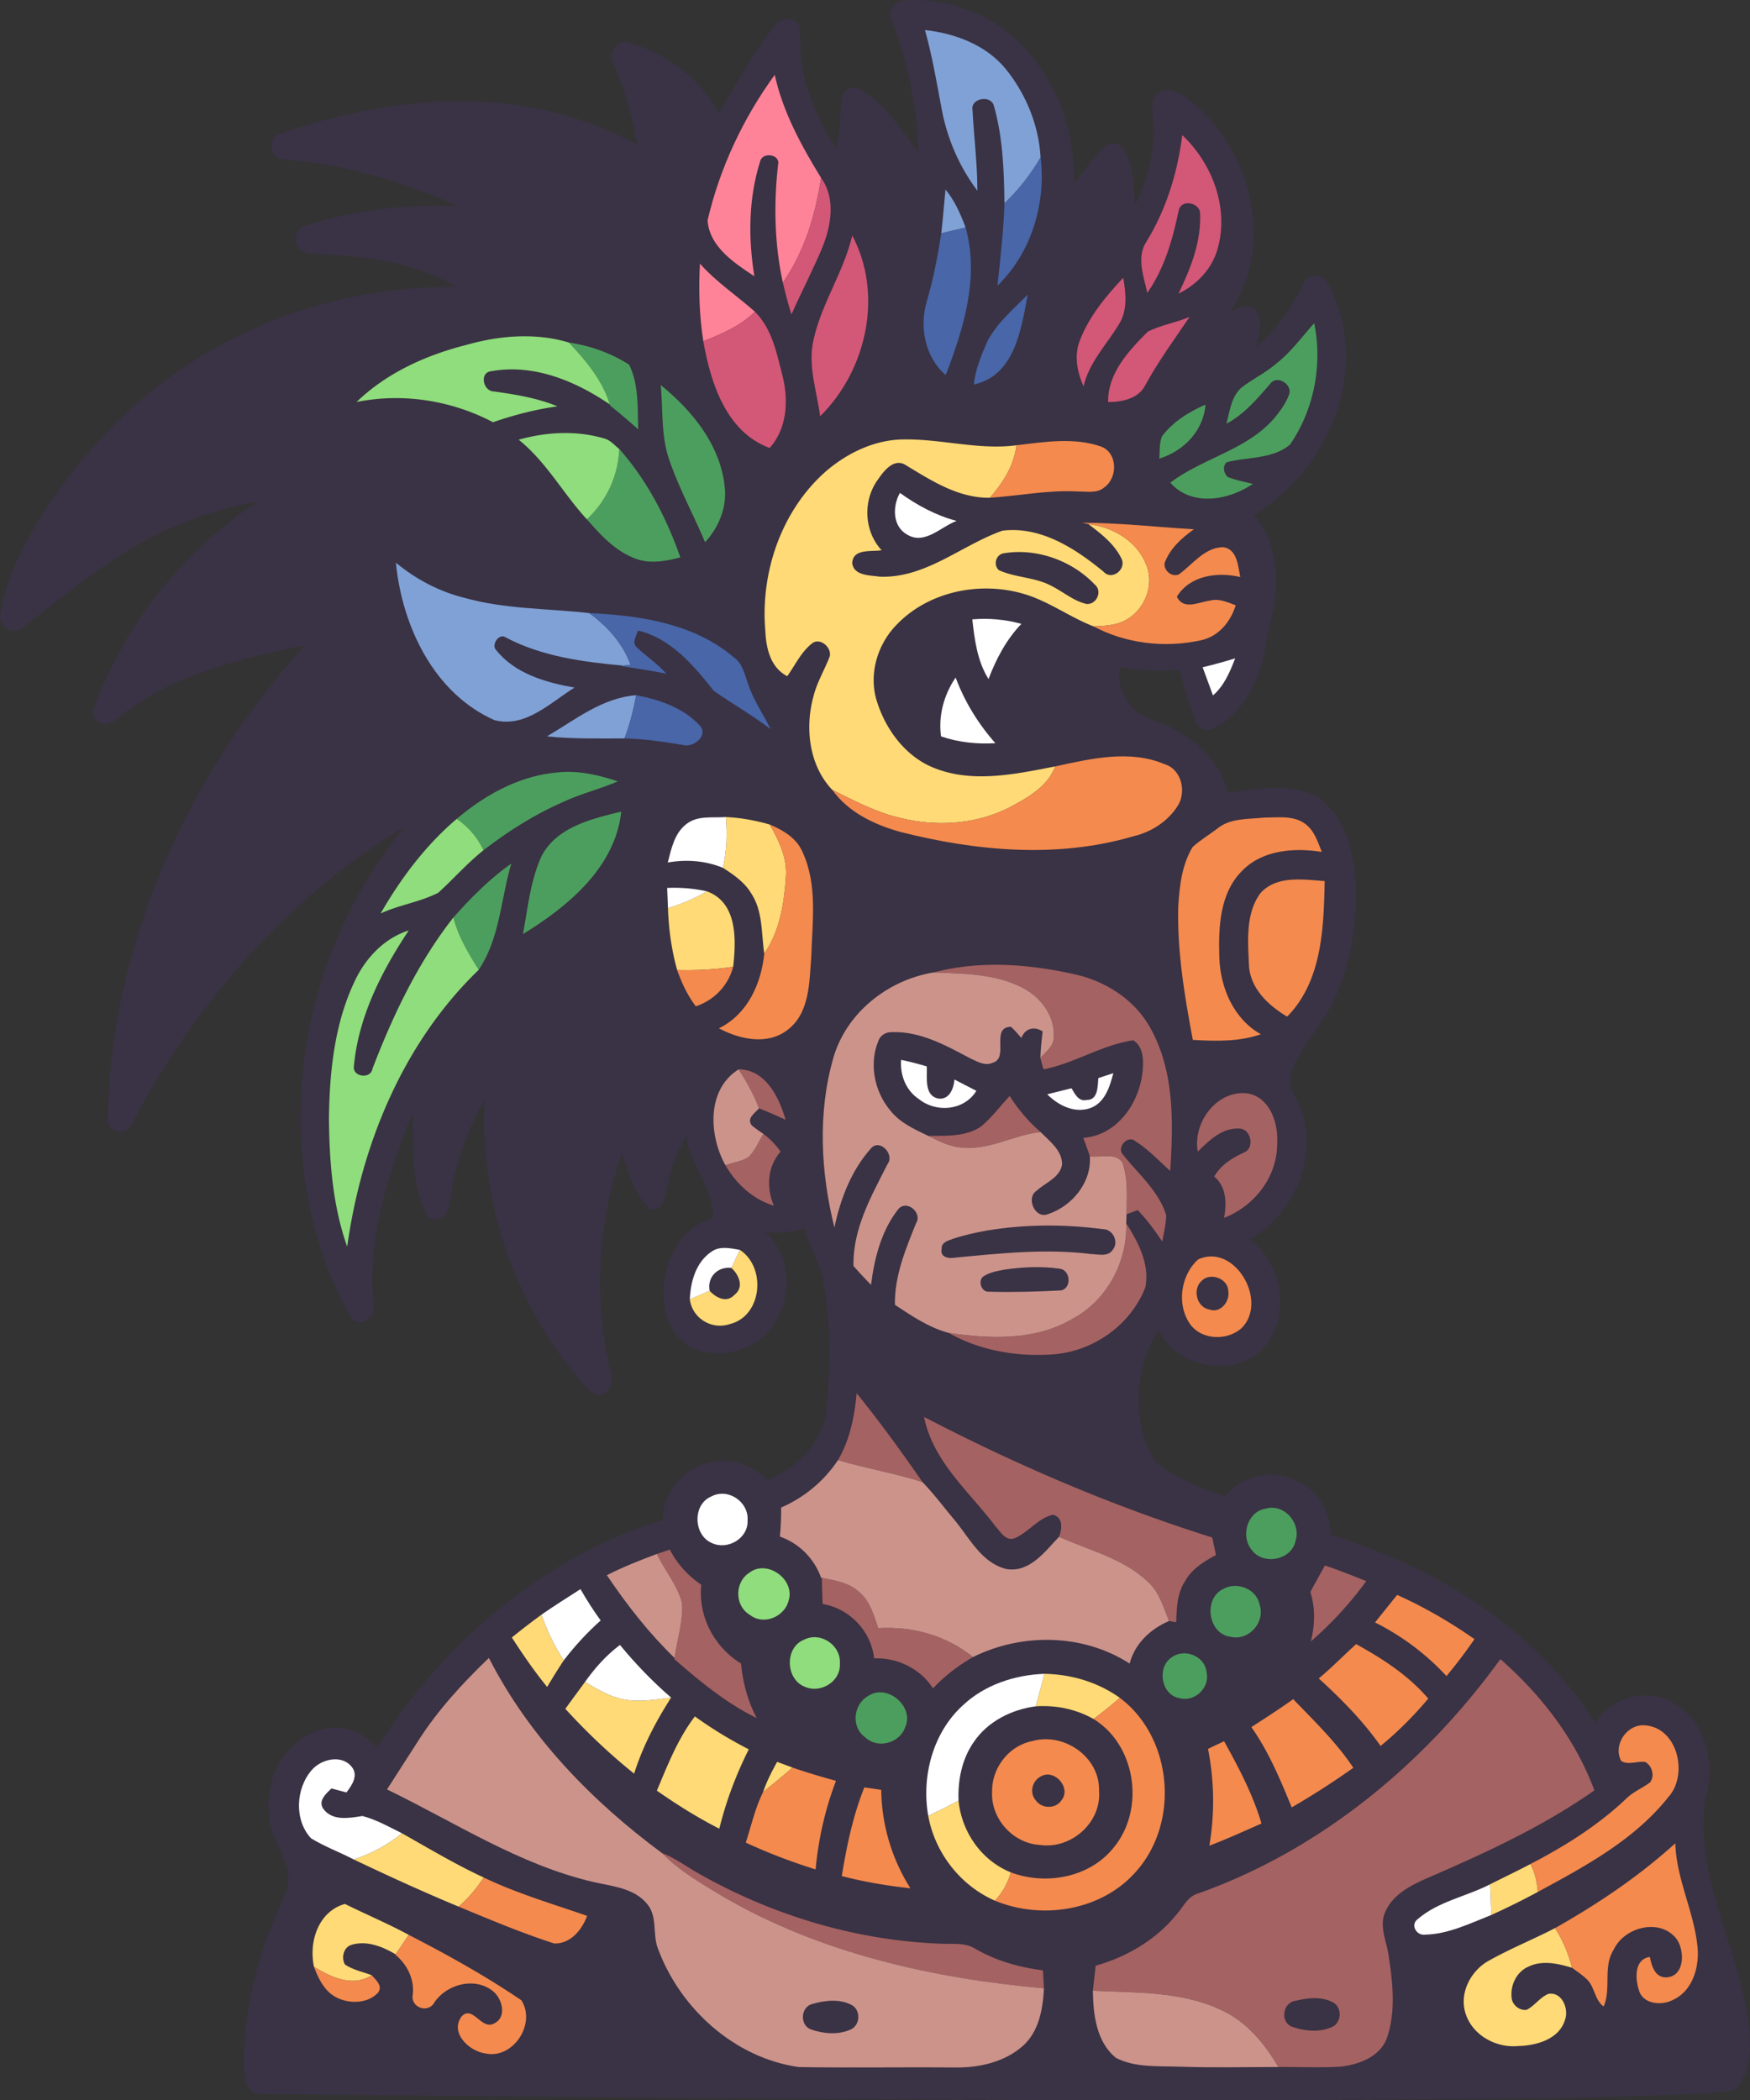 <svg xmlns="http://www.w3.org/2000/svg" width="551.089" height="661.35" viewBox="0 0 413.317 496.013"><rect x="0" y="0" width="413.317" height="496.013" fill="#333333" stroke="none"/><g fill="#3a3245"><path d="M210.67 4.873c-1.26-2.09.64-4.67 2.88-4.78 9.18-.68 18.57 2.38 25.52 8.43 10 8.54 14.88 21.93 14.66 34.89 2.27-3.07 4.42-6.32 7.31-8.87 1.33-1.14 3.5-.8 4.38.75 2.39 3.94 2.28 8.76 2.66 13.21 2.78-6.12 4.89-12.78 4.28-19.58-.03-2.34-.91-5.34 1.2-7.06 2.2-1.43 4.9.1 6.82 1.35 14.95 11.21 21.11 34.4 10.17 50.4 1.78-.67 4.3-2.29 6-.48 1.99 2.52.87 5.94.22 8.74 4.66-4.13 8.45-9.16 11.01-14.85.83-2.59 4.79-2.38 5.79-.04 4.4 7.81 5.37 17.31 3.33 25.98-2.68 11.85-10.43 22.33-20.72 28.72 5.35 6.02 6.08 14.91 4.56 22.5-1.65 5.25-1.72 10.89-3.91 15.97-2.02 4.91-5.43 9.53-10.3 11.9-1.61.96-3.81-.14-4.25-1.89-1.48-3.89-2.62-7.9-3.67-11.92-4.72.35-9.46.09-14.13-.62-.8 5.3 2.19 10.52 7.31 12.21 8.11 2.79 16.19 8.53 18.16 17.36 7.05-.73 14.85-2.6 21.37 1.17 5.42 3.69 7.67 10.42 8.54 16.63 1.24 10.13-.35 20.57-4.23 29.99-2.38 5.87-7 10.44-9.78 16.1-1.21 2.4-1.62 5.4-.02 7.73 6.65 11.71.76 27.57-10.66 33.9 8.09 5.88 9.96 19.23 2.53 26.35-7.19 6.5-19.87 3.69-24.09-4.94-5.74 9.2-6.44 21.56-.83 30.98 4.73 4.03 10.78 6.18 16.53 8.37 4.15-5.42 12.21-6.68 17.98-3.18 4.45 2.35 7.06 7.28 7 12.27 24.9 7.35 48.33 22.23 62.53 44.35 3.59-5.96 11.71-8.24 17.87-4.97 7.83 3.91 10.49 13.97 8.28 21.97-3.03 17.12 6 32.84 9.21 49.19 1.15 6.28 2.31 13.46-1.29 19.18-1.03 2-3.59 1.57-5.46 1.91-21.55 1.34-43.15 1.41-64.74 1.61-93.03.63-186.07-.27-279.1-1.26-3.43.26-3.97-4.04-4.06-6.56.04-13.94 3.67-27.76 9.7-40.29 2.85-5.79-1.94-11.19-3.41-16.59-1.04-5.83-.18-12.4 3.76-17.06 3.41-4.2 9.08-7.01 14.53-5.68 2.78.58 4.97 2.48 7.04 4.3 15.56-24.76 39.26-44.97 67.41-53.73.01-6.46 4.85-12.27 11.16-13.55 4.93-1.34 10.09.65 13.55 4.24 6.85-2.92 12.96-8.8 13.89-16.5.92-10.01 1.18-20.22-.65-30.15-.68-4.56-3.39-8.43-4.54-12.84-3.03.93-6.22 1.29-9.36.68 6.57 5.82 6.78 16.7 1.16 23.22-4.27 5.26-12.27 7.09-18.4 4.22-5.13-2.58-6.99-8.86-6.58-14.23.36-6.99 4.41-14.34 11.52-16.31.53-7.23-5.56-12.44-6.23-19.49-2.53 4.21-4 8.93-4.84 13.74-.28 1.66-1.4 4.25-3.51 3.57-4-3.15-5.16-8.49-6.8-13.06-5.9 16.4-6.71 34.52-2.74 51.47.6 1.81.42 4.25-1.6 5.08-2.29 1.3-3.95-1.23-5.26-2.69-15.77-18.19-24.01-42.49-22.91-66.52a68.395 68.395 0 0 0-8.37 25.11c-.06 2.44-3.93 4.49-5.31 1.92-3.71-7.43-3.22-16-3.24-24.08-5.83 14.32-10.76 29.62-9.32 45.29 1.01 3.06-3.65 6.03-5.39 2.87-9.93-17.46-13.27-38.2-11.25-58.05 2.09-21 10.6-41.21 23.95-57.53-25.07 15.05-45.42 37.24-60.09 62.39-1.81 2.91-3.1 6.12-5.09 8.91-1.82 1.81-5.32-.04-4.87-2.57.81-41.39 19.04-81.23 46.56-111.7-14.44 3.13-29.49 6.46-41.66 15.31-2.13 1.38-4.43 4.64-7.22 2.75-1.64-.91-1.14-2.95-.51-4.31 7.33-19.36 20.95-36.17 38.17-47.63-9.96 1.79-19.66 5.19-28.41 10.3-9.77 5.56-18.33 12.88-27.29 19.58-2.1 1.87-5.66-.71-5-3.28 1.06-6.63 3.73-12.9 6.98-18.73 12.26-21.42 31.04-39.39 53.86-49.13 14.69-6.46 30.77-9.6 46.81-9.49-9.66-5.69-21.04-7.27-32.06-7.68-1.64-.23-3.58.04-4.88-1.2-1.59-1.61-1.1-4.78 1.17-5.47 11.59-3.92 23.97-5.21 36.17-4.66-13.03-6.08-27.1-9.9-41.42-11.12-3.1-.25-3.54-5.28-.48-6.01 19.23-6.69 40.18-9.85 60.37-6.02 8.36 1.57 16.37 4.64 23.92 8.52-1.2-6.57-3.05-13.01-5.67-19.16-1.38-2.36 1.01-5.97 3.77-4.84 8.9 2.52 16.8 8.55 21.27 16.68 3.82-7.15 8.04-14.12 12.97-20.56 1.23-2.05 4.74-2.42 5.96-.17.4 3.34.01 6.76.69 10.08 1.22 6.86 4.45 13.14 7.97 19.08 1.06-3.97.78-8.13 1.43-12.17.29-2.12 2.79-3.11 4.5-1.82 5.81 3.5 9.52 9.47 13.48 14.8-.28-10.65-2.48-21.19-6.22-31.15m7.79 2.22c1.73 6.2 2.79 12.54 3.98 18.85 1.31 6.91 4.17 13.49 8.4 19.11.01-6.38-.82-12.71-1.15-19.07-.52-2.78 4.26-3.63 5.03-1.07 2.13 7.48 2.42 15.35 2.51 23.09-.2 6.53-.97 13-1.66 19.49 7.98-7.69 11.53-19.41 10.2-30.3-.42-7.61-3.48-15.06-8.28-20.96-4.68-5.65-11.91-8.35-19.03-9.14m-51.35 44.98c.48 6.27 6.3 10.01 11.06 13.19-1.47-9-1.4-18.42 1.36-27.15.51-2.3 4.87-1.72 4.23.82-1.04 9.26-.86 18.68 1.13 27.81.6 2.53 1.27 5.04 2.03 7.53 2.34-5.26 5.01-10.37 7.24-15.67 2.15-5.22 3.3-11.71-.24-16.6-4.66-7.6-9.02-15.55-10.94-24.33-7.45 10.23-13.01 22.05-15.87 34.4m103.69 4.94c-2.47 3.68-.69 8.23.17 12.16 4.06-5.77 5.98-12.61 7.41-19.42.47-2.66 4.58-2.05 5.04.31.4 6.81-2.18 13.3-5.1 19.31 4.33-2.13 7.94-5.85 9.25-10.58 2.77-9.62-1.22-20.17-8.34-26.88-1.12 8.82-3.75 17.5-8.43 25.1m-47.5-12.26c-.33 3.45-.59 6.91-.99 10.35-.84 5.4-1.88 10.77-3.41 16.02-1.83 6-.45 13.29 4.46 17.45 4.25-10.97 7.98-23.09 4.7-34.84-1.2-3.18-2.56-6.35-4.76-8.98m-22.01 10.87c-2.01 8.56-7.22 15.96-9.13 24.54-1.45 6.09.75 12.15 1.54 18.16 10.99-10.84 14.98-28.8 7.59-42.7m-35.98 6.64c-.33 6.11-.15 12.25.79 18.3 1.72 9.83 5.38 21.45 15.68 25.25 4.05-4.53 4.47-10.96 3.14-16.63-1.41-5.44-2.46-11.43-6.61-15.55-4.3-3.83-9.16-7.03-13-11.37m89.77 18.04c-1.47 3.6-.68 7.52.83 10.96 1.3-5.66 5.42-9.83 8.34-14.64 2.12-3.3 1.67-7.35 1.04-11.02-4.1 4.34-8.03 9.09-10.21 14.7m-21.85.24c-1.43 3.28-2.89 6.67-3.22 10.27 9.64-2.06 11.23-13.13 12.71-21.22-3.41 3.41-7.2 6.64-9.49 10.95m37.86-2.22c-4.49 4.5-9.5 9.83-9.37 16.63 3.28 0 7.18-.76 8.79-4 3.06-5.63 6.87-10.79 10.44-16.1-3.22 1.36-6.75 1.9-9.86 3.47m30.4 7.5c-2.55 2.22-5.63 3.68-8.29 5.74-2.42 2.15-2.74 5.58-3.55 8.53 4.25-2.28 7.36-5.98 10.46-9.57 1.54-1.9 4.92.13 4.43 2.39-.61 1.87-1.74 3.52-2.94 5.07-6.36 8.16-17.24 9.98-25.2 16.02 5.11 5.76 13.79 4.16 19.51.28-2.01-.49-4.07-.86-5.99-1.66-.89-.85-1.24-2.58-.17-3.45 4.95-1.31 10.78-.68 14.91-4.15 5.7-8.24 7.74-18.89 5.73-28.69-2.9 3.23-5.47 6.79-8.9 9.49m-191.24-4.39c-9.56 2.41-18.89 6.6-26.05 13.52 10.92-2.21 22.41-.4 32.24 4.77 4.95-1.7 10.03-3.03 15.22-3.75-4.77-1.98-9.88-2.8-14.96-3.51-2.6.01-3.6-4.56-.59-4.8 9.97-1.78 19.81 2.34 27.92 7.86l.11.29c2.24 1.81 4.44 3.67 6.6 5.59-.18-5.12.16-10.57-2.16-15.28-4.26-2.74-9.21-4.49-14.22-5.22-7.79-2.36-16.33-1.68-24.11.53m45.79 9.5c.59 5.93.03 12.07 2.06 17.77 2.29 6.67 5.69 12.87 8.42 19.36 3.22-3.49 5.19-8.18 4.65-12.97-.95-9.89-7.66-18.11-15.13-24.16m118.4 12.12c-.67 1.66-.48 3.51-.65 5.26 5.76-1.76 10.45-6.56 10.92-12.74-3.9 1.7-7.69 4.03-10.27 7.48m-151.94.8c6.54 5.23 10.5 12.73 16.11 18.8 3.17 3.6 6.56 7.37 11.14 9.15 3.5 1.48 7.38.77 10.93-.16-3.24-9.29-7.86-18.19-14.41-25.59-1.1-.86-2.04-2.03-3.41-2.45-6.62-1.99-13.76-1.62-20.36.25m72.56 7.47c-10.53 9.26-15.51 23.92-14.3 37.72.19 4.1 1.2 8.6 5.17 10.66 1.87-2.58 3.23-5.63 5.76-7.66 1.84-1.63 4.75.76 4.29 2.94-1.21 3.22-3.07 6.2-3.88 9.59-2.02 7.41-1 16.28 4.48 21.99 3.75 5.28 9.94 8.21 16.02 9.91 17.93 4.56 37.15 6.32 55.13 1.03 4.14-.98 8-3.43 10.33-7.02 2.24-3.29 1.08-8.73-2.95-9.98-8.28-3.52-17.48-1.32-25.89.51-9.9 1.92-20.77 4.3-30.27-.39-6.06-3.12-10.25-9.3-12.07-15.75-1.63-6.24.57-13.06 5.1-17.54 7.46-7.61 19.26-10.02 29.38-7.19 6.05 1.65 11.12 5.55 16.92 7.8 7.66 4.1 16.87 5.13 25.31 3.29 4.18-.86 7.06-4.35 8.26-8.28-1.94-.72-3.99-1.68-6.11-1.1-2.69.34-6.14 2.36-7.79-.91 3.08-5.08 9.62-5.91 14.97-4.66-.49-2.6-.76-6.85-4.24-7.05-4.38.21-7.05 4.15-10.33 6.48-1.69.58-3.46-.92-3.31-2.68 1.24-3.44 4.03-5.96 6.94-8.02-8.81-.54-17.61-1.54-26.45-1.55.38.08 1.14.24 1.53.32 3.02 2.31 6.21 4.73 7.86 8.27 1.08 2.49-2.34 5.11-4.26 2.99-6.68-5.5-14.86-10.82-23.9-9.71-9.72 3.43-18.2 11.33-29.05 10.86-2.26-.34-5.99-.19-6.43-3.14.11-3.6 4.58-2.68 6.94-3.1-4.26-4.61-4.47-12.01-.68-16.95 1.32-1.95 3.68-4.8 6.28-3.21 6.13 3.7 12.5 7.87 19.96 7.77 6.95-.46 13.84-1.88 20.83-1.48 2.08-.03 4.48.53 6.21-.98 3.23-2.27 3.16-8.19-.78-9.64-6.43-2.23-13.38-1.08-19.97-.3-8.86 1.16-17.59-1.48-26.43-1.38-6.88-.01-13.44 3.12-18.58 7.54m17.48 5.09c-1.79 3.2-1.79 7.95 1.79 9.9 4.13 2.41 7.9-1.93 11.61-3.28-4.87-1.28-9.33-3.7-13.4-6.62M93.5 132.893c1.46 14.96 8.93 30.83 23.29 37.2 7.31 1.89 13.21-4.16 18.9-7.7-6.75-1.18-14-3.25-18.48-8.82-1.32-1.22.67-4.18 2.26-3.01 8.56 4.51 18.29 5.79 27.8 6.65l-.63.08c3.57.59 7.16 1.11 10.72 1.82-2.13-2.45-4.87-4.21-7.19-6.44-.84-1.21.2-2.56.51-3.74 7.78 1.84 13.16 8.24 17.89 14.23 4.41 3.09 9.14 5.77 13.44 9.06-1.66-3.49-3.97-6.66-5.19-10.35-.92-2.3-1.28-5.08-3.47-6.6-9.38-8.01-22.23-9.95-34.16-10.47-9.85-1.12-19.93-.9-29.55-3.62-5.94-1.48-11.44-4.39-16.14-8.29m136.14 13.39c.54 4.84 1.18 9.89 3.83 14.1 1.8-4.77 4.21-9.33 7.76-13.04-3.77-1.04-7.69-1.4-11.59-1.06m54.4 11.31c.81 2.21 1.62 4.43 2.44 6.65 2.65-2.28 4.02-5.56 5.24-8.75-2.54.78-5.1 1.49-7.68 2.1m-61.79 16.33c4.13 1.41 8.5 1.87 12.84 1.6-4.04-4.56-7.26-9.79-9.39-15.5-2.76 4.06-4.12 9-3.45 13.9m-93.08 0c6.09.62 12.22.49 18.33.48 4.8.11 9.55.83 14.27 1.63 2.24.36 5.61-2.43 3.51-4.66-3.83-4.21-9.58-6.14-15.03-7.18-8.02.61-14.41 5.81-21.08 9.73m-21.29 19.47c-7.35 6.24-13.2 14.04-17.99 22.36 4.39-2.04 9.31-2.7 13.62-4.9 3.61-3.28 6.84-6.98 10.67-10.03 5.86-4.51 12.14-8.51 18.93-11.45 4.14-1.94 8.62-3.01 12.81-4.83-4.56-1.51-9.37-2.64-14.19-2.11-8.95.75-17.11 5.24-23.85 10.96m20.02 8.81c-2.63 5.78-3.24 12.22-4.39 18.41 10.59-6.49 21.81-15.73 23.22-28.93-6.95 1.7-15.22 3.61-18.83 10.52m34.23-7.59c-2.85 2.15-3.57 5.86-4.42 9.1 4.38-.8 8.89-.44 13.03 1.25 2.58 1.66 5.21 3.47 6.77 6.19 2.69 4.16 2.28 9.34 3 14.04-.72 7.16-3.95 14.37-10.73 17.68 4.9 2.59 11.37 4.06 16.15.43 5.32-3.96 5.21-11.28 5.67-17.25.25-8.26 1.54-17.1-2.07-24.85-1.42-3.29-4.59-5.14-7.73-6.47-3.39-.96-6.86-1.61-10.38-1.76-3.11.24-6.66-.44-9.29 1.64m125.32 1.13c-1.91 1.44-3.98 2.68-5.76 4.29-2.55 4.16-3.11 9.22-3.41 14.01-.28 10.62 1.48 21.16 3.44 31.56 5.39.31 10.9.47 16.08-1.33-6.47-3.62-9.6-11.03-9.82-18.19-.21-7.02.05-15.09 5.37-20.39 4.83-5 12.34-5.51 18.84-4.49-.97-2.39-1.77-5.1-3.98-6.66-2.75-2.02-6.39-1.44-9.57-1.45-3.78.42-8.09.05-11.19 2.65m-180.37 20.95c-8.4 10.7-14.27 23.1-19.12 35.74-.39 2.43-4.43 1.96-4.4-.34 1-11.79 6.53-22.64 12.99-32.35-5.67 1.81-10.02 6.32-12.58 11.59-4.94 10.12-6.13 21.6-6.28 32.72.1 10.24.86 20.68 4.31 30.39 3.38-24.24 13.25-48.19 31.07-65.39 4.99-7.46 5.21-16.71 7.69-25.09-5.12 3.61-9.53 8.07-13.68 12.73m190.6-5.73c-3.58 4.89-2.93 11.46-2.69 17.18.38 5.42 4.61 9.34 9.01 11.97 8.27-8.39 8.63-20.97 8.87-32.02-5.08-.36-11.38-1.4-15.19 2.87m-140.11-1.25c.06 1.58.12 3.17.19 4.76.16 4.94.84 9.86 2.17 14.63 1.07 3.04 2.44 5.99 4.41 8.57 4.34-1.44 7.66-4.9 8.82-9.33.71-6.32 1.07-15.17-6.19-17.82-3.08-.71-6.25-.95-9.4-.81m62.94 19.96c-10.82 1.75-20.71 9.58-23.73 20.31-3.69 12.96-2.94 26.96.29 39.94 1.43-6.84 4.06-13.68 8.82-18.9 2.16-1.97 5.41 1.75 3.73 3.91-3.83 7.55-8.26 15.31-8.04 24.08 1.35 1.52 2.72 3.01 4.14 4.46.79-6.32 2.43-12.81 6.44-17.89 1.98-2.36 5.77.86 4.19 3.33-2.49 6.17-5.11 12.47-4.99 19.26 3.97 2.62 8.03 5.39 12.69 6.63 7.36 4.2 16.26 5.7 24.67 5.07 9.47-.67 18.35-6.94 21.79-15.83 1.07-5.47-1.67-10.66-4.52-15.12l.08-2.12c.87-.33 1.74-.67 2.61-1.01 2.22 2.26 4.07 4.82 5.82 7.45.39-2.05.87-4.11.95-6.21-1.8-5.8-6.68-9.83-10.32-14.46-1.35-1.63 1.22-4.56 3-3.06 3.07 1.94 5.56 4.63 8.25 7.04.73-11.29 1.04-23.42-4.61-33.62-3.69-6.8-10.67-11.27-18.13-12.86-10.81-2.41-22.32-3.27-33.13-.4m-49.21 45.49c2.57 4.43 6.51 8.1 11.48 9.61-1.82-4.28-1.55-9.22 1.6-12.8-1.18-1.57-2.52-3.02-4.1-4.19-.95-.61-1.85-1.26-2.71-1.96-1.34-1.71.75-2.91 1.7-4.07 2.11.86 4.21 1.75 6.28 2.73-1.54-5.29-4.7-11.9-11.1-11.92-7.61 4.74-7.03 15.58-3.15 22.6m111.59-3.17c2.67-2.62 5.68-5.61 9.73-5.44 2.78-.07 3.81 4.43 1.32 5.59-2.85 1.3-5.57 2.94-7.17 5.74 2.94 2.46 2.92 6.26 2.35 9.75 7.18-2.77 12.61-9.76 12.52-17.6.32-4.82-1.77-11.09-7.25-11.83-7.19-.6-12.7 7-11.5 13.79m-114.78 23.58c-3.71 2.43-5.02 7.08-5.19 11.3.59 4.52 5.2 7.31 9.52 5.83 7.6-1.92 8.58-13.42 2.29-17.51-2.18-.37-4.64-.98-6.62.38m114.87 1.88c-4.09 3.68-5.1 10.54-2 15.15 2.68 3.92 8.84 4.14 12.25 1.08 6.4-6.33-1.62-20.19-10.25-16.23m-80.66 31.59c-.5 5.49-1.58 10.99-4.41 15.81-3.28 4.96-7.97 8.83-13.42 11.2.02 2.29-.08 4.57-.29 6.86 4.56 1.6 8.1 5.18 9.73 9.73l.17.03c.05 2.05.11 4.1.18 6.15 6.38 1.1 11.46 6.38 12.17 12.85 5.55-.17 10.87 2.4 13.91 7.1 2.74-2.96 5.98-5.38 9.45-7.41 11.58-5.74 26.02-5.55 36.99 1.55 1.22-4.75 4.91-8.16 9.29-10.06.42.07 1.28.22 1.71.3.11-3.36.21-6.91 2.15-9.8 1.59-2.86 4.47-4.57 7.24-6.09-.3-1.39-.59-2.77-.89-4.14-23.5-7.38-46.2-17.11-68.05-28.47 2.08 10.56 10.72 17.67 16.89 25.88 1.17 1.25 2.45 3.6 4.52 2.75 3.28-1.37 5.45-4.69 9-5.53 2.5.65 2.2 3.33 1.46 5.21-3.31 3.46-6.88 8.46-12.34 7.63-5.63-1.3-8.53-6.81-11.85-11-2.68-3.17-5.16-6.55-8.04-9.54-4.96-7.17-10.09-14.24-15.57-21.01m-34.29 24.38c-4.51 1.85-4.3 9.12.07 11 3.72 1.8 8.7-1.1 8.46-5.36.32-4.36-4.62-7.71-8.53-5.64m130.87 2.9c-4.32.69-5.93 6.46-3.31 9.69 2.62 3.73 9.36 2.54 10.37-1.98 1.44-4.22-2.62-9.03-7.06-7.71m-143.75 10.69c-4.01 1.49-8 3.07-11.82 5.02 4.7 6.99 9.92 13.67 15.98 19.54l-.05.27c6.02 5.25 12.24 10.4 19.47 13.94-2.13-4.01-3.27-8.4-3.72-12.89-6.33-3.89-10.16-11.14-9.38-18.6-3.13-2.13-5.71-4.93-7.43-8.31-1.02.34-2.03.68-3.05 1.03m157.77 2.73c-1.16 2.08-2.32 4.16-3.44 6.27 1.21 3.8 1.08 7.82.12 11.67 4.88-4.24 9.28-9.03 13.09-14.25-3.24-1.29-6.47-2.6-9.77-3.69m-135.86 1.65c-3.59 2.21-3.61 7.88.06 10.02 3.27 2.57 8.29.4 9.17-3.5 1.44-4.92-5.07-9.63-9.23-6.52m111.86 3.89c-4.82 2.27-3.62 10.71 1.8 11.31 4.25.99 8.16-3.49 6.78-7.58-.72-3.75-5.35-5.55-8.58-3.73m-161.03 6.07c-2.38 1.74-4.71 3.53-7 5.39 2.59 4.02 5.31 7.98 8.34 11.69 1.26-2.13 2.56-4.23 3.92-6.29 2.61-3.4 5.52-6.57 8.72-9.42a79.693 79.693 0 0 1-4.77-7.4c-3.09 1.98-6.2 3.93-9.21 6.03m202.09-4.67c-1.74 2.17-3.49 4.34-5.23 6.51a58.709 58.709 0 0 1 16.88 12.67c2.34-2.81 4.55-5.72 6.62-8.73-5.76-4.03-11.86-7.56-18.27-10.45m-140.13 10.61c-4.6 1.87-4.3 9.37.26 11.1 3.69 1.64 8.49-1.26 8.25-5.43.35-4.35-4.59-7.73-8.51-5.67m-51.68 9.95c-1.55 2.12-3.12 4.22-4.65 6.35 5.02 5.5 10.43 10.65 16.25 15.31 2.02-6.38 5.13-12.35 8.74-17.96-4.39-3.79-8.41-7.97-12.09-12.44-3.23 2.43-5.93 5.45-8.25 8.74m173.29-.83c5.34 4.87 10.44 10.02 14.61 15.95 4.1-3.35 7.84-7.13 11.26-11.18-4.68-5.5-10.78-9.42-17.03-12.87-2.98 2.67-5.75 5.55-8.84 8.1m-34.53-5.11c-3.8 2.24-2.79 9.06 1.68 9.78 3.59.95 7.16-2.48 6.36-6.1-.32-3.74-5.01-5.7-8.04-3.68m-178.14 19.82c-2.46 3.84-4.93 7.67-7.39 11.51 16.04 7.76 31.26 17.82 48.82 21.88 4.41 1.01 9.63 1.42 12.67 5.23 2.44 2.95 1.19 7.03 2.47 10.4 5.21 14.2 18.1 25.91 33.28 28.06 12.31.21 24.64-.02 36.95.1 5.71.08 11.81-1.29 16.13-5.22 3.7-3.42 4.6-8.67 4.84-13.47-.08-1.42-.15-2.84-.22-4.25-5.59-.72-11.1-2.25-15.99-5.1-2.6-1.62-5.78-.99-8.67-1.22-19.59-.81-38.88-6.61-55.96-16.16-3.16-1.71-6.03-3.96-9.41-5.25-16.61-12.29-31.38-27.52-40.84-46.06-6.19 5.93-12.05 12.3-16.68 19.55m183.98 36.15c-2.37.75-3.37 3.26-4.96 4.96-4.83 5.96-11.72 9.95-19.04 12.04l-.66 5.9c.09 5.61.8 12.11 5.49 15.88 4.61 2.35 10.04 1.87 15.07 2.06 7.75.27 15.5.08 23.25.08 4.91-.06 9.83.21 14.74-.09 4.45-.51 9.61-2.46 11.04-7.17 1.95-6.06 1.25-12.6.3-18.79-.41-3.48-2.36-7.11-.84-10.56 1.7-3.94 5.67-6.12 9.4-7.77 13.81-5.99 27.64-12.25 40-20.96-4.47-12.1-12.56-22.55-22.2-31-17.91 24.75-42.59 45.19-71.59 55.42m-55.37-44.5c-7.1 6.47-9.8 16.79-8.17 26.1 1.61 8.77 7.58 16.44 15.75 20.03 11.21 4.64 25.44 2.34 33.5-7.07 10.18-11.61 8.44-31.48-3.99-40.83-5.18-3.71-11.47-5.57-17.82-5.68-7.01.26-14.1 2.58-19.27 7.45m-22.32-2.24c-3.52 1.94-4.14 7.32-.79 9.75 2.94 2.85 8.22 1.47 9.51-2.38 2.2-4.89-4.27-10.32-8.72-7.37m90.47 7.38c4.1 5.81 6.84 12.42 9.53 18.96 4.99-2.89 9.84-6.01 14.55-9.35-3.99-6.02-9.23-11.04-14.2-16.22-3.22 2.32-6.56 4.45-9.88 6.61m-140.41 15.01c4.73 3.3 9.61 6.37 14.75 8.98 1.59-6.49 3.96-12.78 6.96-18.74-4.43-2.28-8.7-4.86-12.73-7.78-4.02 5.27-6.44 11.48-8.98 17.54m227.75-7.03c1.65 1.08 3.79-.01 5.65.25 1.65.84 2.34 3.3 1.18 4.81-1.76 1.34-3.87 2.17-5.49 3.71-6.68 6.39-14.59 11.35-22.78 15.59-3.14 1.67-6.36 3.18-9.53 4.79-5.62 2.9-12.26 4.02-17.12 8.25-1.76 1.3-.25 3.9 1.72 3.64 5.53-.11 10.62-2.65 15.68-4.64 3.73-1.69 7.41-3.52 11.02-5.46 11.14-6.04 22.78-12.27 30.79-22.37 4.76-5.19 2.34-16.32-5.4-16.96-4.28-.46-7.74 4.6-5.72 8.39m-97.58-2.84c1.48 7.53 1.61 15.29.31 22.87 4.17-1.58 8.23-3.45 12.32-5.24-2.02-6.86-5.38-13.21-8.83-19.43-1.27.59-2.54 1.19-3.8 1.8m-211.64 4.95c-3.83 4.34-4.25 11.83-.21 16.17 3.21 1.96 6.75 3.27 10.09 5 8.18 3.89 16.41 7.67 24.78 11.14 7.44 3.09 14.89 6.22 22.55 8.7 3.87.11 6.55-3.2 7.79-6.52-8.2-2.85-16.56-5.29-24.42-9.06-6.65-3.08-12.94-6.86-19.32-10.45-3.04-1.5-6.03-3.22-9.33-4.08-3.08.49-7.06 1.25-9.22-1.66-1.36-1.89.65-3.66 1.92-4.84.88.23 2.64.71 3.52.94 1.27-1.65 2.88-3.98 1.3-5.99-2.35-3.05-7.17-1.94-9.45.65m106.55 5.26c-1.87 3.77-2.78 7.94-4.08 11.93 5.35 2.47 10.86 4.58 16.49 6.33.66-7.16 2.25-14.21 4.82-20.92-3.45-.96-6.89-1.96-10.28-3.14-1.21-.45-2.42-.9-3.63-1.34-1.28 2.29-2.47 4.65-3.32 7.14m23.92-1.11c-2.7 6.72-4.16 13.82-5.33 20.94 5.32 1.39 10.75 2.29 16.22 2.89a44.45 44.45 0 0 1-6.9-23.25c-1.34-.2-2.67-.4-3.99-.58m163.13 33.23c-5.14 2.66-10.53 4.83-15.59 7.67-4.32 2.35-7.15 7.75-5.51 12.59 1.65 5.1 7.24 8.11 12.44 7.59 4.28-.1 9.69-1.61 11.03-6.24.93-2.57-.74-6.6-3.91-6.08-2.03.8-3.24 2.81-5.17 3.77-1.69.23-3.37-1.13-3.54-2.81-.35-2.98 1.16-6.19 3.99-7.39 3.28-1.59 6.98-.72 10.28.27 1.26.93 2.59 1.8 3.7 2.93 1.68 1.81 1.67 4.7 3.76 6.21 1.87-4.29-.24-9.37 2.4-13.46 2.5-5.27 10.75-7.47 14.71-2.63 2.1 2.69 2.14 8.94-2.24 9.21-2.74.12-3.52-2.71-3.96-4.83-3.67.54-3.48 5.06-2.61 7.75.85 3.4 5.27 3.82 7.96 2.46 4.67-2.05 6.34-7.65 5.93-12.37-.77-8.43-5.02-16.15-5.26-24.68-8.61 7.82-18.3 14.33-28.41 20.04m-293.11 9.15c1.08 2.87 2.56 5.94 5.49 7.32 3 1.44 7.23 1.36 9.61-1.2 1.25-1.61-.48-3-1.46-4.14-2.12-.81-4.44-1.25-6.34-2.54-.89-1.62-.34-4.03 1.53-4.63 3.64-1.1 7.36.4 10.46 2.24l-.06.09c2.78 2.34 4.51 5.74 4.09 9.44-.56 3.05 3.67 4.52 5.13 1.8 2.93-4.3 9.53-6.05 13.77-2.67 2.27 1.78 3.44 6.22.25 7.7-2.96 1.54-5.02-4.52-7.64-1.66-2.78 3.85 1.82 8.15 5.58 8.69 6.62 1.49 12.14-7.03 8.56-12.55-8.47-5.76-17.47-10.75-26.58-15.44-4.92-2.66-10.08-4.83-15.09-7.31-6.31 1.79-8.57 8.97-7.3 14.86z"/><path d="M237.16 130.663c7.67-1.26 16.07 1.75 21.4 7.4 1.9 1.55.42 4.8-1.96 4.58-3.08-.72-5.52-2.9-8.31-4.29-3.85-2.05-8.43-1.9-12.37-3.69-1.42-1.29-.68-3.78 1.24-4zM234.5 250.983c3.89-1.14-.63-8.37 4.26-8.48.9.8 1.68 1.74 2.47 2.65.88-2.3 2.98-2.82 5.01-1.57-.23 2.08-.47 4.16-.52 6.26.21.91.46 1.81.74 2.71 7.35-1.4 13.77-5.78 21.19-6.85 2.45 1.5 2.44 4.75 2.21 7.28-.72 7.5-5.97 15.17-14.01 15.76.53 1.44 1.07 2.88 1.55 4.35.44 6.2-4.22 11.82-9.94 13.68-3.03 1.16-5.22-3.89-2.62-5.55 2.08-1.93 5.48-3.06 6.01-6.18.04-3.34-2.97-5.52-5.08-7.68-2.85-2.45-5.28-5.34-7.3-8.51-2.26 2.4-4.23 5.11-6.78 7.21-3.62 2.47-8.26 2.16-12.44 2.22-3.22-1.56-6.66-3.07-8.93-5.95-3.82-4.5-5.16-11.16-2.8-16.65.49-1.24 1.81-1.96 3.12-1.91 6.62-.24 12.58 3.04 18.25 6.05 1.73.79 3.66 2.08 5.61 1.16m-21.67-.67c-.3 3.6 1.14 7.27 4.22 9.29 4.12 3.29 10.68 2.71 13.55-1.97-1.73-.89-3.46-1.78-5.18-2.67-.15 2.09-1.19 4.83-3.79 4.5-3.46-.7-2.59-5.03-2.74-7.6-2.01-.59-4.02-1.12-6.06-1.55m46.58 4.31c-.2 1.97-.02 5.24-2.84 5.18-1.83.42-2.76-1.52-3.5-2.78-1.91.49-3.83.95-5.74 1.43 2.61 2.61 6.39 4.55 10.14 3.27 3.47-1.21 4.64-5.05 5.48-8.26-1.18.38-2.36.77-3.54 1.16zM233.08 290.633c9.08-1.52 18.4-1.51 27.52-.32 2.29.05 3.69 3.03 2.23 4.82-1.09 1.78-3.39 1.1-5.09 1.05-10.69-1.33-21.46-.18-32.13.84-1.5.3-3.69-.05-3.2-2.12-.11-1.51 1.55-1.89 2.63-2.31 2.62-.87 5.32-1.47 8.04-1.96zM237.22 299.863c4.3-.62 8.72-.85 13.04-.22 2.61.27 2.93 4.7.26 5.13-5.63.29-11.3.46-16.93.3-1.79.17-2.67-2.46-1.42-3.55 1.48-1.03 3.31-1.32 5.05-1.66zM167.6 304.853c-.62-3.24 1.92-5.79 5.15-5.39 1.79 1.65 3.05 4.56.7 6.37-1.84 1.98-4.36.68-5.85-.98zM283.95 302.383c2.11-1.93 6.18-.3 6.15 2.65.37 2.38-1.88 5.19-4.42 4.26-3.14-.55-4.13-4.95-1.73-6.91zM230.01 411.403c3.29-4.85 8.9-7.65 14.61-8.4 4.73-.32 9.52.65 13.66 3 10.08 6.2 12.2 21.36 4.74 30.37-5.66 7.09-16.02 8.96-24.29 5.84-6.93-2.79-11.62-9.56-12.33-16.93-.21-4.85.79-9.86 3.61-13.88m13.83-.2c-5.5 1.06-9.6 6.3-9.52 11.87-.39 6.39 4.86 12.28 11.23 12.66 7.37 1.12 14.65-5.26 14.02-12.79.23-7.96-8.26-13.84-15.73-11.74z"/><path d="M246.02 419.463c3.12-1.61 6.96 2.8 4.74 5.64-1.37 2.22-4.82 2.14-6.21-.01-1.53-1.83-.65-4.71 1.47-5.63zM306.06 472.543c2.8-.68 6.01-1.06 8.66.34 2.38 1.14 2.18 4.97-.27 5.92-2.97 1.27-6.46.9-9.43-.18-2.79-1.25-1.96-5.78 1.04-6.08zM191.77 473.323c3-.87 6.5-1.3 9.37.22 2.18 1.16 2.07 4.68-.15 5.75-2.96 1.39-6.54 1.05-9.55-.01-2.58-1.03-2.33-5.24.33-5.96z"/></g><g fill="#80a1d6"><path d="M218.46 7.093c7.12.79 14.35 3.49 19.03 9.14 4.8 5.9 7.86 13.35 8.28 20.96-2.35 3.97-5.16 7.67-8.54 10.81-.09-7.74-.38-15.61-2.51-23.09-.77-2.56-5.55-1.71-5.03 1.07.33 6.36 1.16 12.69 1.15 19.07-4.23-5.62-7.09-12.2-8.4-19.11-1.19-6.31-2.25-12.65-3.98-18.85zM223.3 44.753c2.2 2.63 3.56 5.8 4.76 8.98-1.92.46-3.84.92-5.75 1.37.4-3.44.66-6.9.99-10.35zM93.5 132.893c4.7 3.9 10.2 6.81 16.14 8.29 9.62 2.72 19.7 2.5 29.55 3.62 4.24 3.14 7.96 7.16 9.73 12.21l-1.65.2c-9.51-.86-19.24-2.14-27.8-6.65-1.59-1.17-3.58 1.79-2.26 3.01 4.48 5.57 11.73 7.64 18.48 8.82-5.69 3.54-11.59 9.59-18.9 7.7-14.36-6.37-21.83-22.24-23.29-37.2zM129.17 173.923c6.67-3.92 13.06-9.12 21.08-9.73-.63 3.47-1.51 6.9-2.75 10.21-6.11.01-12.24.14-18.33-.48z"/></g><g fill="#ff8398"><path d="M167.11 52.073c2.86-12.35 8.42-24.17 15.87-34.4 1.92 8.78 6.28 16.73 10.94 24.33-1.31 8.74-3.91 17.43-9.03 24.74-1.99-9.13-2.17-18.55-1.13-27.81.64-2.54-3.72-3.12-4.23-.82-2.76 8.73-2.83 18.15-1.36 27.15-4.76-3.18-10.58-6.92-11.06-13.19zM165.31 62.263c3.84 4.34 8.7 7.54 13 11.37-3.44 3.3-7.8 5.28-12.21 6.93-.94-6.05-1.12-12.19-.79-18.3z"/></g><g fill="#d35777"><path d="M270.8 57.013c4.68-7.6 7.31-16.28 8.43-25.1 7.12 6.71 11.11 17.26 8.34 26.88-1.31 4.73-4.92 8.45-9.25 10.58 2.92-6.01 5.5-12.5 5.1-19.31-.46-2.36-4.57-2.97-5.04-.31-1.43 6.81-3.35 13.65-7.41 19.42-.86-3.93-2.64-8.48-.17-12.16zM193.92 42.003c3.54 4.89 2.39 11.38.24 16.6-2.23 5.3-4.9 10.41-7.24 15.67-.76-2.49-1.43-5-2.03-7.53 5.12-7.31 7.72-16 9.03-24.74zM201.29 55.623c7.39 13.9 3.4 31.86-7.59 42.7-.79-6.01-2.99-12.07-1.54-18.16 1.91-8.58 7.12-15.98 9.13-24.54zM255.08 80.303c2.18-5.61 6.11-10.36 10.21-14.7.63 3.67 1.08 7.72-1.04 11.02-2.92 4.81-7.04 8.98-8.34 14.64-1.51-3.44-2.3-7.36-.83-10.96zM178.31 73.633c4.15 4.12 5.2 10.11 6.61 15.55 1.33 5.67.91 12.1-3.14 16.63-10.3-3.8-13.96-15.42-15.68-25.25 4.41-1.65 8.77-3.63 12.21-6.93zM271.09 78.323c3.11-1.57 6.64-2.11 9.86-3.47-3.57 5.31-7.38 10.47-10.44 16.1-1.61 3.24-5.51 4-8.79 4-.13-6.8 4.88-12.13 9.37-16.63z"/></g><g fill="#4866a8"><path d="M237.23 48.003c3.38-3.14 6.19-6.84 8.54-10.81 1.33 10.89-2.22 22.61-10.2 30.3.69-6.49 1.46-12.96 1.66-19.49zM222.31 55.103c1.91-.45 3.83-.91 5.75-1.37 3.28 11.75-.45 23.87-4.7 34.84-4.91-4.16-6.29-11.45-4.46-17.45 1.53-5.25 2.57-10.62 3.41-16.02zM233.23 80.543c2.29-4.31 6.08-7.54 9.49-10.95-1.48 8.09-3.07 19.16-12.71 21.22.33-3.6 1.79-6.99 3.22-10.27zM139.19 144.803c11.93.52 24.78 2.46 34.16 10.47 2.19 1.52 2.55 4.3 3.47 6.6 1.22 3.69 3.53 6.86 5.19 10.35-4.3-3.29-9.03-5.97-13.44-9.06-4.73-5.99-10.11-12.39-17.89-14.23-.31 1.18-1.35 2.53-.51 3.74 2.32 2.23 5.06 3.99 7.19 6.44-3.56-.71-7.15-1.23-10.72-1.82l.63-.08 1.65-.2c-1.77-5.05-5.49-9.07-9.73-12.21zM150.25 164.193c5.45 1.04 11.2 2.97 15.03 7.18 2.1 2.23-1.27 5.02-3.51 4.66-4.72-.8-9.47-1.52-14.27-1.63 1.24-3.31 2.12-6.74 2.75-10.21z"/></g><g fill="#4c9e5e"><path d="M301.49 85.823c3.43-2.7 6-6.26 8.9-9.49 2.01 9.8-.03 20.45-5.73 28.69-4.13 3.47-9.96 2.84-14.91 4.15-1.07.87-.72 2.6.17 3.45 1.92.8 3.98 1.17 5.99 1.66-5.72 3.88-14.4 5.48-19.51-.28 7.96-6.04 18.84-7.86 25.2-16.02 1.2-1.55 2.33-3.2 2.94-5.07.49-2.26-2.89-4.29-4.43-2.39-3.1 3.59-6.21 7.29-10.46 9.57.81-2.95 1.13-6.38 3.55-8.53 2.66-2.06 5.74-3.52 8.29-5.74zM134.36 80.903c5.01.73 9.96 2.48 14.22 5.22 2.32 4.71 1.98 10.16 2.16 15.28a183.86 183.86 0 0 0-6.6-5.59l-.11-.29c-1.73-5.72-5.64-10.36-9.67-14.62zM156.04 90.933c7.47 6.05 14.18 14.27 15.13 24.16.54 4.79-1.43 9.48-4.65 12.97-2.73-6.49-6.13-12.69-8.42-19.36-2.03-5.7-1.47-11.84-2.06-17.77zM274.44 103.053c2.58-3.45 6.37-5.78 10.27-7.48-.47 6.18-5.16 10.98-10.92 12.74.17-1.75-.02-3.6.65-5.26zM146.27 106.053c6.55 7.4 11.17 16.3 14.41 25.59-3.55.93-7.43 1.64-10.93.16-4.58-1.78-7.97-5.55-11.14-9.15a23.984 23.984 0 0 0 7.66-16.6zM107.88 193.393c6.74-5.72 14.9-10.21 23.85-10.96 4.82-.53 9.63.6 14.19 2.11-4.19 1.82-8.67 2.89-12.81 4.83-6.79 2.94-13.07 6.94-18.93 11.45-1.37-3.04-3.58-5.54-6.3-7.43zM127.9 202.203c3.61-6.91 11.88-8.82 18.83-10.52-1.41 13.2-12.63 22.44-23.22 28.93 1.15-6.19 1.76-12.63 4.39-18.41zM107.08 216.693c4.15-4.66 8.56-9.12 13.68-12.73-2.48 8.38-2.7 17.63-7.69 25.09-2.44-3.89-4.82-7.87-5.99-12.36zM298.9 356.323c4.44-1.32 8.5 3.49 7.06 7.71-1.01 4.52-7.75 5.71-10.37 1.98-2.62-3.23-1.01-9 3.31-9.69zM288.92 375.283c3.23-1.82 7.86-.02 8.58 3.73 1.38 4.09-2.53 8.57-6.78 7.58-5.42-.6-6.62-9.04-1.8-11.31zM276.93 391.303c3.03-2.02 7.72-.06 8.04 3.68.8 3.62-2.77 7.05-6.36 6.1-4.47-.72-5.48-7.54-1.68-9.78zM205.08 400.533c4.45-2.95 10.92 2.48 8.72 7.37-1.29 3.85-6.57 5.23-9.51 2.38-3.35-2.43-2.73-7.81.79-9.75z"/></g><g fill="#8fdd7c"><path d="M110.25 81.433c7.78-2.21 16.32-2.89 24.11-.53 4.03 4.26 7.94 8.9 9.67 14.62-8.11-5.52-17.95-9.64-27.92-7.86-3.01.24-2.01 4.81.59 4.8 5.08.71 10.19 1.53 14.96 3.51-5.19.72-10.27 2.05-15.22 3.75-9.83-5.17-21.32-6.98-32.24-4.77 7.16-6.92 16.49-11.11 26.05-13.52zM122.5 103.853c6.6-1.87 13.74-2.24 20.36-.25 1.37.42 2.31 1.59 3.41 2.45a23.984 23.984 0 0 1-7.66 16.6c-5.61-6.07-9.57-13.57-16.11-18.8zM89.89 215.753c4.79-8.32 10.64-16.12 17.99-22.36 2.72 1.89 4.93 4.39 6.3 7.43-3.83 3.05-7.06 6.75-10.67 10.03-4.31 2.2-9.23 2.86-13.62 4.9zM87.96 252.433c4.85-12.64 10.72-25.04 19.12-35.74 1.17 4.49 3.55 8.47 5.99 12.36-17.82 17.2-27.69 41.15-31.07 65.39-3.45-9.71-4.21-20.15-4.31-30.39.15-11.12 1.34-22.6 6.28-32.72 2.56-5.27 6.91-9.78 12.58-11.59-6.46 9.71-11.99 20.56-12.99 32.35-.03 2.3 4.01 2.77 4.4.34zM177.06 371.393c4.16-3.11 10.67 1.6 9.23 6.52-.88 3.9-5.9 6.07-9.17 3.5-3.67-2.14-3.65-7.81-.06-10.02zM189.85 387.293c3.92-2.06 8.86 1.32 8.51 5.67.24 4.17-4.56 7.07-8.25 5.43-4.56-1.73-4.86-9.23-.26-11.1z"/></g><g fill="#ffda76"><path d="M195.06 111.323c5.14-4.42 11.7-7.55 18.58-7.54 8.84-.1 17.57 2.54 26.43 1.38-.57 4.79-3.17 8.86-6.29 12.4-7.46.1-13.83-4.07-19.96-7.77-2.6-1.59-4.96 1.26-6.28 3.21-3.79 4.94-3.58 12.34.68 16.95-2.36.42-6.83-.5-6.94 3.1.44 2.95 4.17 2.8 6.43 3.14 10.85.47 19.33-7.43 29.05-10.86 9.04-1.11 17.22 4.21 23.9 9.71 1.92 2.12 5.34-.5 4.26-2.99-1.65-3.54-4.84-5.96-7.86-8.27 5.66.65 11.3 3.88 13.54 9.32 2.06 4.55.12 10.22-3.99 12.9-2.42 1.71-5.49 1.8-8.33 1.94-5.8-2.25-10.87-6.15-16.92-7.8-10.12-2.83-21.92-.42-29.38 7.19-4.53 4.48-6.73 11.3-5.1 17.54 1.82 6.45 6.01 12.63 12.07 15.75 9.5 4.69 20.37 2.31 30.27.39-1.82 4.85-6.56 7.43-10.87 9.72-7.92 4.01-17.3 4.58-25.84 2.42-5.64-1.31-10.77-4.06-15.93-6.59-5.48-5.71-6.5-14.58-4.48-21.99.81-3.39 2.67-6.37 3.88-9.59.46-2.18-2.45-4.57-4.29-2.94-2.53 2.03-3.89 5.08-5.76 7.66-3.97-2.06-4.98-6.56-5.17-10.66-1.21-13.8 3.77-28.46 14.3-37.72m42.1 19.34c-1.92.22-2.66 2.71-1.24 4 3.94 1.79 8.52 1.64 12.37 3.69 2.79 1.39 5.23 3.57 8.31 4.29 2.38.22 3.86-3.03 1.96-4.58-5.33-5.65-13.73-8.66-21.4-7.4zM171.42 192.973c3.52.15 6.99.8 10.38 1.76 2.14 3.76 4.16 7.85 3.82 12.31-.42 6.29-1.42 12.87-5.11 18.15-.72-4.7-.31-9.88-3-14.04-1.56-2.72-4.19-4.53-6.77-6.19.91-3.93 1.05-7.98.68-11.99zM157.76 214.473c3.21-.97 6.31-2.26 9.21-3.95 7.26 2.65 6.9 11.5 6.19 17.82-4.38.66-8.81.88-13.23.76-1.33-4.77-2.01-9.69-2.17-14.63zM174.73 295.193c6.29 4.09 5.31 15.59-2.29 17.51-4.32 1.48-8.93-1.31-9.52-5.83 1.56-.68 3.12-1.35 4.68-2.02 1.49 1.66 4.01 2.96 5.85.98 2.35-1.81 1.09-4.72-.7-6.37.66-1.43 1.32-2.86 1.98-4.27zM120.89 386.743c2.29-1.86 4.62-3.65 7-5.39 1.29 3.8 3.08 7.42 5.26 10.79a150.24 150.24 0 0 0-3.92 6.29c-3.03-3.71-5.75-7.67-8.34-11.69zM246.67 395.323c6.35.11 12.64 1.97 17.82 5.68-2.01 1.74-4.08 3.41-6.21 5-4.14-2.35-8.93-3.32-13.66-3 .71-2.55 1.38-5.12 2.05-7.68zM133.52 403.593c1.53-2.13 3.1-4.23 4.65-6.35 2.83 1.68 5.72 3.44 9 4.09 3.75.76 7.59.08 11.34-.39-3.61 5.61-6.72 11.58-8.74 17.96-5.82-4.66-11.23-9.81-16.25-15.31zM155.14 422.923c2.54-6.06 4.96-12.27 8.98-17.54 4.03 2.92 8.3 5.5 12.73 7.78-3 5.96-5.37 12.25-6.96 18.74-5.14-2.61-10.02-5.68-14.75-8.98zM180.22 423.263c.85-2.49 2.04-4.85 3.32-7.14 1.21.44 2.42.89 3.63 1.34-2.25 2.02-4.62 3.88-6.95 5.8zM219.23 428.873c2.41-1.15 4.8-2.34 7.17-3.59.71 7.37 5.4 14.14 12.33 16.93-.69 2.51-1.93 4.81-3.75 6.69-8.17-3.59-14.14-11.26-15.75-20.03zM94.93 432.983c6.38 3.59 12.67 7.37 19.32 10.45a32.411 32.411 0 0 1-5.92 6.88c-8.37-3.47-16.6-7.25-24.78-11.14 4.12-1.38 8-3.42 11.38-6.19zM351.92 445.043c3.17-1.61 6.39-3.12 9.53-4.79 1.12 2.02 1.54 4.29 1.77 6.58-3.61 1.94-7.29 3.77-11.02 5.46-.07-2.42-.16-4.84-.28-7.25zM74.16 464.533c-1.27-5.89.99-13.07 7.3-14.86 5.01 2.48 10.17 4.65 15.09 7.31-1.04 1.53-2.06 3.07-3.1 4.6-3.1-1.84-6.82-3.34-10.46-2.24-1.87.6-2.42 3.01-1.53 4.63 1.9 1.29 4.22 1.73 6.34 2.54-4.5 2.9-9.6.48-13.64-1.98zM351.68 463.053c5.06-2.84 10.45-5.01 15.59-7.67 1.86 2.87 3.17 6.05 4.02 9.37-3.3-.99-7-1.86-10.28-.27-2.83 1.2-4.34 4.41-3.99 7.39.17 1.68 1.85 3.04 3.54 2.81 1.93-.96 3.14-2.97 5.17-3.77 3.17-.52 4.84 3.51 3.91 6.08-1.34 4.63-6.75 6.14-11.03 6.24-5.2.52-10.79-2.49-12.44-7.59-1.64-4.84 1.19-10.24 5.51-12.59z"/></g><g fill="#f48a4e"><path d="M240.07 105.163c6.59-.78 13.54-1.93 19.97.3 3.94 1.45 4.01 7.37.78 9.64-1.73 1.51-4.13.95-6.21.98-6.99-.4-13.88 1.02-20.83 1.48 3.12-3.54 5.72-7.61 6.29-12.4zM255.53 123.463c8.84.01 17.64 1.01 26.45 1.55-2.91 2.06-5.7 4.58-6.94 8.02-.15 1.76 1.62 3.26 3.31 2.68 3.28-2.33 5.95-6.27 10.33-6.48 3.48.2 3.75 4.45 4.24 7.05-5.35-1.25-11.89-.42-14.97 4.66 1.65 3.27 5.1 1.25 7.79.91 2.12-.58 4.17.38 6.11 1.1-1.2 3.93-4.08 7.42-8.26 8.28-8.44 1.84-17.65.81-25.31-3.29 2.84-.14 5.91-.23 8.33-1.94 4.11-2.68 6.05-8.35 3.99-12.9-2.24-5.44-7.88-8.67-13.54-9.32-.39-.08-1.15-.24-1.53-.32zM249.22 181.013c8.41-1.83 17.61-4.03 25.89-.51 4.03 1.25 5.19 6.69 2.95 9.98-2.33 3.59-6.19 6.04-10.33 7.02-17.98 5.29-37.2 3.53-55.13-1.03-6.08-1.7-12.27-4.63-16.02-9.91 5.16 2.53 10.29 5.28 15.93 6.59 8.54 2.16 17.92 1.59 25.84-2.42 4.31-2.29 9.05-4.87 10.87-9.72zM287.45 195.743c3.1-2.6 7.41-2.23 11.19-2.65 3.18.01 6.82-.57 9.57 1.45 2.21 1.56 3.01 4.27 3.98 6.66-6.5-1.02-14.01-.51-18.84 4.49-5.32 5.3-5.58 13.37-5.37 20.39.22 7.16 3.35 14.57 9.82 18.19-5.18 1.8-10.69 1.64-16.08 1.33-1.96-10.4-3.72-20.94-3.44-31.56.3-4.79.86-9.85 3.41-14.01 1.78-1.61 3.85-2.85 5.76-4.29zM181.8 194.733c3.14 1.33 6.31 3.18 7.73 6.47 3.61 7.75 2.32 16.59 2.07 24.85-.46 5.97-.35 13.29-5.67 17.25-4.78 3.63-11.25 2.16-16.15-.43 6.78-3.31 10.01-10.52 10.73-17.68 3.69-5.28 4.69-11.86 5.11-18.15.34-4.46-1.68-8.55-3.82-12.31z"/><path d="M297.68 210.963c3.81-4.27 10.11-3.23 15.19-2.87-.24 11.05-.6 23.63-8.87 32.02-4.4-2.63-8.63-6.55-9.01-11.97-.24-5.72-.89-12.29 2.69-17.18zM159.93 229.103c4.42.12 8.85-.1 13.23-.76-1.16 4.43-4.48 7.89-8.82 9.33-1.97-2.58-3.34-5.53-4.41-8.57zM282.98 297.453c8.63-3.96 16.65 9.9 10.25 16.23-3.41 3.06-9.57 2.84-12.25-1.08-3.1-4.61-2.09-11.47 2-15.15m.97 4.93c-2.4 1.96-1.41 6.36 1.73 6.91 2.54.93 4.79-1.88 4.42-4.26.03-2.95-4.04-4.58-6.15-2.65zM329.98 376.683c6.41 2.89 12.51 6.42 18.27 10.45-2.07 3.01-4.28 5.92-6.62 8.73a58.709 58.709 0 0 0-16.88-12.67c1.74-2.17 3.49-4.34 5.23-6.51zM311.46 396.413c3.09-2.55 5.86-5.43 8.84-8.1 6.25 3.45 12.35 7.37 17.03 12.87-3.42 4.05-7.16 7.83-11.26 11.18-4.17-5.93-9.27-11.08-14.61-15.95zM264.49 401.003c12.43 9.35 14.17 29.22 3.99 40.83-8.06 9.41-22.29 11.71-33.5 7.07 1.82-1.88 3.06-4.18 3.75-6.69 8.27 3.12 18.63 1.25 24.29-5.84 7.46-9.01 5.34-24.17-4.74-30.37 2.13-1.59 4.2-3.26 6.21-5zM295.55 407.913c3.32-2.16 6.66-4.29 9.88-6.61 4.97 5.18 10.21 10.2 14.2 16.22-4.71 3.34-9.56 6.46-14.55 9.35-2.69-6.54-5.43-13.15-9.53-18.96zM382.89 415.893c-2.02-3.79 1.44-8.85 5.72-8.39 7.74.64 10.16 11.77 5.4 16.96-8.01 10.1-19.65 16.33-30.79 22.37-.23-2.29-.65-4.56-1.77-6.58 8.19-4.24 16.1-9.2 22.78-15.59 1.62-1.54 3.73-2.37 5.49-3.71 1.16-1.51.47-3.97-1.18-4.81-1.86-.26-4 .83-5.65-.25z"/><path d="M243.84 411.203c7.47-2.1 15.96 3.78 15.73 11.74.63 7.53-6.65 13.91-14.02 12.79-6.37-.38-11.62-6.27-11.23-12.66-.08-5.57 4.02-10.81 9.52-11.87m2.18 8.26c-2.12.92-3 3.8-1.47 5.63 1.39 2.15 4.84 2.23 6.21.01 2.22-2.84-1.62-7.25-4.74-5.64zM285.31 413.053c1.26-.61 2.53-1.21 3.8-1.8 3.45 6.22 6.81 12.57 8.83 19.43-4.09 1.79-8.15 3.66-12.32 5.24 1.3-7.58 1.17-15.34-.31-22.87zM187.17 417.463c3.39 1.18 6.83 2.18 10.28 3.14-2.57 6.71-4.16 13.76-4.82 20.92-5.63-1.75-11.14-3.86-16.49-6.33 1.3-3.99 2.21-8.16 4.08-11.93 2.33-1.92 4.7-3.78 6.95-5.8zM204.14 422.153c1.32.18 2.65.38 3.99.58a44.45 44.45 0 0 0 6.9 23.25c-5.47-.6-10.9-1.5-16.22-2.89 1.17-7.12 2.63-14.22 5.33-20.94zM367.27 455.383c10.11-5.71 19.8-12.22 28.41-20.04.24 8.53 4.49 16.25 5.26 24.68.41 4.72-1.26 10.32-5.93 12.37-2.69 1.36-7.11.94-7.96-2.46-.87-2.69-1.06-7.21 2.61-7.75.44 2.12 1.22 4.95 3.96 4.83 4.38-.27 4.34-6.52 2.24-9.21-3.96-4.84-12.21-2.64-14.71 2.63-2.64 4.09-.53 9.17-2.4 13.46-2.09-1.51-2.08-4.4-3.76-6.21-1.11-1.13-2.44-2-3.7-2.93-.85-3.32-2.16-6.5-4.02-9.37zM114.25 443.433c7.86 3.77 16.22 6.21 24.42 9.06-1.24 3.32-3.92 6.63-7.79 6.52-7.66-2.48-15.11-5.61-22.55-8.7 2.29-2.01 4.28-4.32 5.92-6.88zM96.55 456.983c9.11 4.69 18.11 9.68 26.58 15.44 3.58 5.52-1.94 14.04-8.56 12.55-3.76-.54-8.36-4.84-5.58-8.69 2.62-2.86 4.68 3.2 7.64 1.66 3.19-1.48 2.02-5.92-.25-7.7-4.24-3.38-10.84-1.63-13.77 2.67-1.46 2.72-5.69 1.25-5.13-1.8.42-3.7-1.31-7.1-4.09-9.44l.06-.09c1.04-1.53 2.06-3.07 3.1-4.6zM74.16 464.533c4.04 2.46 9.14 4.88 13.64 1.98.98 1.14 2.71 2.53 1.46 4.14-2.38 2.56-6.61 2.64-9.61 1.2-2.93-1.38-4.41-4.45-5.49-7.32z"/></g><g fill="#fff"><path d="M212.54 116.413c4.07 2.92 8.53 5.34 13.4 6.62-3.71 1.35-7.48 5.69-11.61 3.28-3.58-1.95-3.58-6.7-1.79-9.9zM229.64 146.283c3.9-.34 7.82.02 11.59 1.06-3.55 3.71-5.96 8.27-7.76 13.04-2.65-4.21-3.29-9.26-3.83-14.1zM284.04 157.593c2.58-.61 5.14-1.32 7.68-2.1-1.22 3.19-2.59 6.47-5.24 8.75-.82-2.22-1.63-4.44-2.44-6.65zM222.25 173.923c-.67-4.9.69-9.84 3.45-13.9 2.13 5.71 5.35 10.94 9.39 15.5-4.34.27-8.71-.19-12.84-1.6zM162.13 194.613c2.63-2.08 6.18-1.4 9.29-1.64.37 4.01.23 8.06-.68 11.99-4.14-1.69-8.65-2.05-13.03-1.25.85-3.24 1.57-6.95 4.42-9.1zM157.57 209.713c3.15-.14 6.32.1 9.4.81-2.9 1.69-6 2.98-9.21 3.95-.07-1.59-.13-3.18-.19-4.76zM212.83 250.313c2.04.43 4.05.96 6.06 1.55.15 2.57-.72 6.9 2.74 7.6 2.6.33 3.64-2.41 3.79-4.5 1.72.89 3.45 1.78 5.18 2.67-2.87 4.68-9.43 5.26-13.55 1.97-3.08-2.02-4.52-5.69-4.22-9.29zM259.41 254.623c1.18-.39 2.36-.78 3.54-1.16-.84 3.21-2.01 7.05-5.48 8.26-3.75 1.28-7.53-.66-10.14-3.27 1.91-.48 3.83-.94 5.74-1.43.74 1.26 1.67 3.2 3.5 2.78 2.82.06 2.64-3.21 2.84-5.18zM168.11 295.573c1.98-1.36 4.44-.75 6.62-.38-.66 1.41-1.32 2.84-1.98 4.27-3.23-.4-5.77 2.15-5.15 5.39-1.56.67-3.12 1.34-4.68 2.02.17-4.22 1.48-8.87 5.19-11.3zM168.03 353.423c3.91-2.07 8.85 1.28 8.53 5.64.24 4.26-4.74 7.16-8.46 5.36-4.37-1.88-4.58-9.15-.07-11zM127.89 381.353c3.01-2.1 6.12-4.05 9.21-6.03 1.46 2.55 3.04 5.03 4.77 7.4-3.2 2.85-6.11 6.02-8.72 9.42-2.18-3.37-3.97-6.99-5.26-10.79zM138.17 397.243c2.32-3.29 5.02-6.31 8.25-8.74 3.68 4.47 7.7 8.65 12.09 12.44-3.75.47-7.59 1.15-11.34.39-3.28-.65-6.17-2.41-9-4.09zM227.4 402.773c5.17-4.87 12.26-7.19 19.27-7.45-.67 2.56-1.34 5.13-2.05 7.68-5.71.75-11.32 3.55-14.61 8.4-2.82 4.02-3.82 9.03-3.61 13.88-2.37 1.25-4.76 2.44-7.17 3.59-1.63-9.31 1.07-19.63 8.17-26.1zM73.67 418.003c2.28-2.59 7.1-3.7 9.45-.65 1.58 2.01-.03 4.34-1.3 5.99-.88-.23-2.64-.71-3.52-.94-1.27 1.18-3.28 2.95-1.92 4.84 2.16 2.91 6.14 2.15 9.22 1.66 3.3.86 6.29 2.58 9.33 4.08-3.38 2.77-7.26 4.81-11.38 6.19-3.34-1.73-6.88-3.04-10.09-5-4.04-4.34-3.62-11.83.21-16.17zM334.8 453.293c4.86-4.23 11.5-5.35 17.12-8.25.12 2.41.21 4.83.28 7.25-5.06 1.99-10.15 4.53-15.68 4.64-1.97.26-3.48-2.34-1.72-3.64z"/></g><g fill="#a56262"><path d="M220.51 229.673c10.81-2.87 22.32-2.01 33.13.4 7.46 1.59 14.44 6.06 18.13 12.86 5.65 10.2 5.34 22.33 4.61 33.62-2.69-2.41-5.18-5.1-8.25-7.04-1.78-1.5-4.35 1.43-3 3.06 3.64 4.63 8.52 8.66 10.32 14.46-.08 2.1-.56 4.16-.95 6.21-1.75-2.63-3.6-5.19-5.82-7.45-.87.34-1.74.68-2.61 1.01.03-4.09.39-8.35-.99-12.27-1.64-2.4-5.22-1.06-7.68-1.44-.48-1.47-1.02-2.91-1.55-4.35 8.04-.59 13.29-8.26 14.01-15.76.23-2.53.24-5.78-2.21-7.28-7.42 1.07-13.84 5.45-21.19 6.85-.28-.9-.53-1.8-.74-2.71 1.25-1.43 3.13-2.69 3.15-4.8.39-5.07-3.14-9.64-7.5-11.83-6.42-3.26-13.84-3.27-20.86-3.54zM174.45 252.563c6.4.02 9.56 6.63 11.1 11.92-2.07-.98-4.17-1.87-6.28-2.73-1.26-3.24-2.93-6.29-4.82-9.19zM282.89 271.993c-1.2-6.79 4.31-14.39 11.5-13.79 5.48.74 7.57 7.01 7.25 11.83.09 7.84-5.34 14.83-12.52 17.6.57-3.49.59-7.29-2.35-9.75 1.6-2.8 4.32-4.44 7.17-5.74 2.49-1.16 1.46-5.66-1.32-5.59-4.05-.17-7.06 2.82-9.73 5.44zM231.69 266.063c2.55-2.1 4.52-4.81 6.78-7.21 2.02 3.17 4.45 6.06 7.3 8.51-6.19.61-11.81 4.23-18.14 3.69-3.03-.04-5.74-1.47-8.38-2.77 4.18-.06 8.82.25 12.44-2.22zM180.28 267.783c1.58 1.17 2.92 2.62 4.1 4.19-3.15 3.58-3.42 8.52-1.6 12.8-4.97-1.51-8.91-5.18-11.48-9.61 1.85-.57 3.83-.87 5.52-1.88 1.52-1.57 2.38-3.63 3.46-5.5zM265.99 288.923c2.85 4.46 5.59 9.65 4.52 15.12-3.44 8.89-12.32 15.16-21.79 15.83-8.41.63-17.31-.87-24.67-5.07 9.74 1.41 20.31 1.9 29.13-3.26 8.19-4.31 13.1-13.44 12.81-22.62zM202.32 329.043c5.48 6.77 10.61 13.84 15.57 21.01-6.55-2.15-13.39-3.21-19.98-5.2 2.83-4.82 3.91-10.32 4.41-15.81zM218.25 334.653c21.85 11.36 44.55 21.09 68.05 28.47.3 1.37.59 2.75.89 4.14-2.77 1.52-5.65 3.23-7.24 6.09-1.94 2.89-2.04 6.44-2.15 9.8-.43-.08-1.29-.23-1.71-.3-1.31-3.27-2.3-6.86-5.01-9.29-5.79-5.54-13.85-7.37-20.96-10.6.74-1.88 1.04-4.56-1.46-5.21-3.55.84-5.72 4.16-9 5.53-2.07.85-3.35-1.5-4.52-2.75-6.17-8.21-14.81-15.32-16.89-25.88zM155.15 367.013c1.02-.35 2.03-.69 3.05-1.03 1.72 3.38 4.3 6.18 7.43 8.31-.78 7.46 3.05 14.71 9.38 18.6.45 4.49 1.59 8.88 3.72 12.89-7.23-3.54-13.45-8.69-19.47-13.94l.05-.27c.6-4.28 2.03-8.52 1.78-12.87-1.04-4.3-4.09-7.73-5.94-11.69zM312.92 369.743c3.3 1.09 6.53 2.4 9.77 3.69a86.286 86.286 0 0 1-13.09 14.25c.96-3.85 1.09-7.87-.12-11.67 1.12-2.11 2.28-4.19 3.44-6.27zM194.1 372.673c3.02.58 6.31 1.04 8.67 3.21 2.7 2.12 3.58 5.57 4.66 8.66 8.03-.49 16.09 1.71 22.38 6.82-3.47 2.03-6.71 4.45-9.45 7.41-3.04-4.7-8.36-7.27-13.91-7.1-.71-6.47-5.79-11.75-12.17-12.85-.07-2.05-.13-4.1-.18-6.15zM282.77 447.273c29-10.23 53.68-30.67 71.59-55.42 9.64 8.45 17.73 18.9 22.2 31-12.36 8.71-26.19 14.97-40 20.96-3.73 1.65-7.7 3.83-9.4 7.77-1.52 3.45.43 7.08.84 10.56.95 6.19 1.65 12.73-.3 18.79-1.43 4.71-6.59 6.66-11.04 7.17-4.91.3-9.83.03-14.74.09-3.3-5.65-7.72-10.97-13.85-13.63-9.37-4.3-19.91-3.89-29.96-4.39l.66-5.9c7.32-2.09 14.21-6.08 19.04-12.04 1.59-1.7 2.59-4.21 4.96-4.96m23.29 25.27c-3 .3-3.83 4.83-1.04 6.08 2.97 1.08 6.46 1.45 9.43.18 2.45-.95 2.65-4.78.27-5.92-2.65-1.4-5.86-1.02-8.66-.34zM156.31 437.633c3.38 1.29 6.25 3.54 9.41 5.25 17.08 9.55 36.37 15.35 55.96 16.16 2.89.23 6.07-.4 8.67 1.22 4.89 2.85 10.4 4.38 15.99 5.1.07 1.41.14 2.83.22 4.25-26.3-2.36-52.83-8.28-75.84-21.7-5.05-3.06-10.25-6.02-14.41-10.28z"/></g><g fill="#cc938b"><path d="M196.78 249.983c3.02-10.73 12.91-18.56 23.73-20.31 7.02.27 14.44.28 20.86 3.54 4.36 2.19 7.89 6.76 7.5 11.83-.02 2.11-1.9 3.37-3.15 4.8.05-2.1.29-4.18.52-6.26-2.03-1.25-4.13-.73-5.01 1.57-.79-.91-1.57-1.85-2.47-2.65-4.89.11-.37 7.34-4.26 8.48-1.95.92-3.88-.37-5.61-1.16-5.67-3.01-11.63-6.29-18.25-6.05-1.31-.05-2.63.67-3.12 1.91-2.36 5.49-1.02 12.15 2.8 16.65 2.27 2.88 5.71 4.39 8.93 5.95 2.64 1.3 5.35 2.73 8.38 2.77 6.33.54 11.95-3.08 18.14-3.69 2.11 2.16 5.12 4.34 5.08 7.68-.53 3.12-3.93 4.25-6.01 6.18-2.6 1.66-.41 6.71 2.62 5.55 5.72-1.86 10.38-7.48 9.94-13.68 2.46.38 6.04-.96 7.68 1.44 1.38 3.92 1.02 8.18.99 12.27l-.08 2.12c.29 9.18-4.62 18.31-12.81 22.62-8.82 5.16-19.39 4.67-29.13 3.26-4.66-1.24-8.72-4.01-12.69-6.63-.12-6.79 2.5-13.09 4.99-19.26 1.58-2.47-2.21-5.69-4.19-3.33-4.01 5.08-5.65 11.57-6.44 17.89-1.42-1.45-2.79-2.94-4.14-4.46-.22-8.77 4.21-16.53 8.04-24.08 1.68-2.16-1.57-5.88-3.73-3.91-4.76 5.22-7.39 12.06-8.82 18.9-3.23-12.98-3.98-26.98-.29-39.94m36.3 40.65c-2.72.49-5.42 1.09-8.04 1.96-1.08.42-2.74.8-2.63 2.31-.49 2.07 1.7 2.42 3.2 2.12 10.67-1.02 21.44-2.17 32.13-.84 1.7.05 4 .73 5.09-1.05 1.46-1.79.06-4.77-2.23-4.82-9.12-1.19-18.44-1.2-27.52.32m4.14 9.23c-1.74.34-3.57.63-5.05 1.66-1.25 1.09-.37 3.72 1.42 3.55 5.63.16 11.3-.01 16.93-.3 2.67-.43 2.35-4.86-.26-5.13-4.32-.63-8.74-.4-13.04.22zM171.3 275.163c-3.88-7.02-4.46-17.86 3.15-22.6 1.89 2.9 3.56 5.95 4.82 9.19-.95 1.16-3.04 2.36-1.7 4.07.86.7 1.76 1.35 2.71 1.96-1.08 1.87-1.94 3.93-3.46 5.5-1.69 1.01-3.67 1.31-5.52 1.88zM197.91 344.853c6.59 1.99 13.43 3.05 19.98 5.2 2.88 2.99 5.36 6.37 8.04 9.54 3.32 4.19 6.22 9.7 11.85 11 5.46.83 9.03-4.17 12.34-7.63 7.11 3.23 15.17 5.06 20.96 10.6 2.71 2.43 3.7 6.02 5.01 9.29-4.38 1.9-8.07 5.31-9.29 10.06-10.97-7.1-25.41-7.29-36.99-1.55-6.29-5.11-14.35-7.31-22.38-6.82-1.08-3.09-1.96-6.54-4.66-8.66-2.36-2.17-5.65-2.63-8.67-3.21l-.17-.03c-1.63-4.55-5.17-8.13-9.73-9.73.21-2.29.31-4.57.29-6.86 5.45-2.37 10.14-6.24 13.42-11.2zM143.33 372.033c3.82-1.95 7.81-3.53 11.82-5.02 1.85 3.96 4.9 7.39 5.94 11.69.25 4.35-1.18 8.59-1.78 12.87-6.06-5.87-11.28-12.55-15.98-19.54zM98.79 411.123c4.63-7.25 10.49-13.62 16.68-19.55 9.46 18.54 24.23 33.77 40.84 46.06 4.16 4.26 9.36 7.22 14.41 10.28 23.01 13.42 49.54 19.34 75.84 21.7-.24 4.8-1.14 10.05-4.84 13.47-4.32 3.93-10.42 5.3-16.13 5.22-12.31-.12-24.64.11-36.95-.1-15.18-2.15-28.07-13.86-33.28-28.06-1.28-3.37-.03-7.45-2.47-10.4-3.04-3.81-8.26-4.22-12.67-5.23-17.56-4.06-32.78-14.12-48.82-21.88 2.46-3.84 4.93-7.67 7.39-11.51m92.98 62.2c-2.66.72-2.91 4.93-.33 5.96 3.01 1.06 6.59 1.4 9.55.01 2.22-1.07 2.33-4.59.15-5.75-2.87-1.52-6.37-1.09-9.37-.22zM258.11 470.173c10.05.5 20.59.09 29.96 4.39 6.13 2.66 10.55 7.98 13.85 13.63-7.75 0-15.5.19-23.25-.08-5.03-.19-10.46.29-15.07-2.06-4.69-3.77-5.4-10.27-5.49-15.88z"/></g></svg>